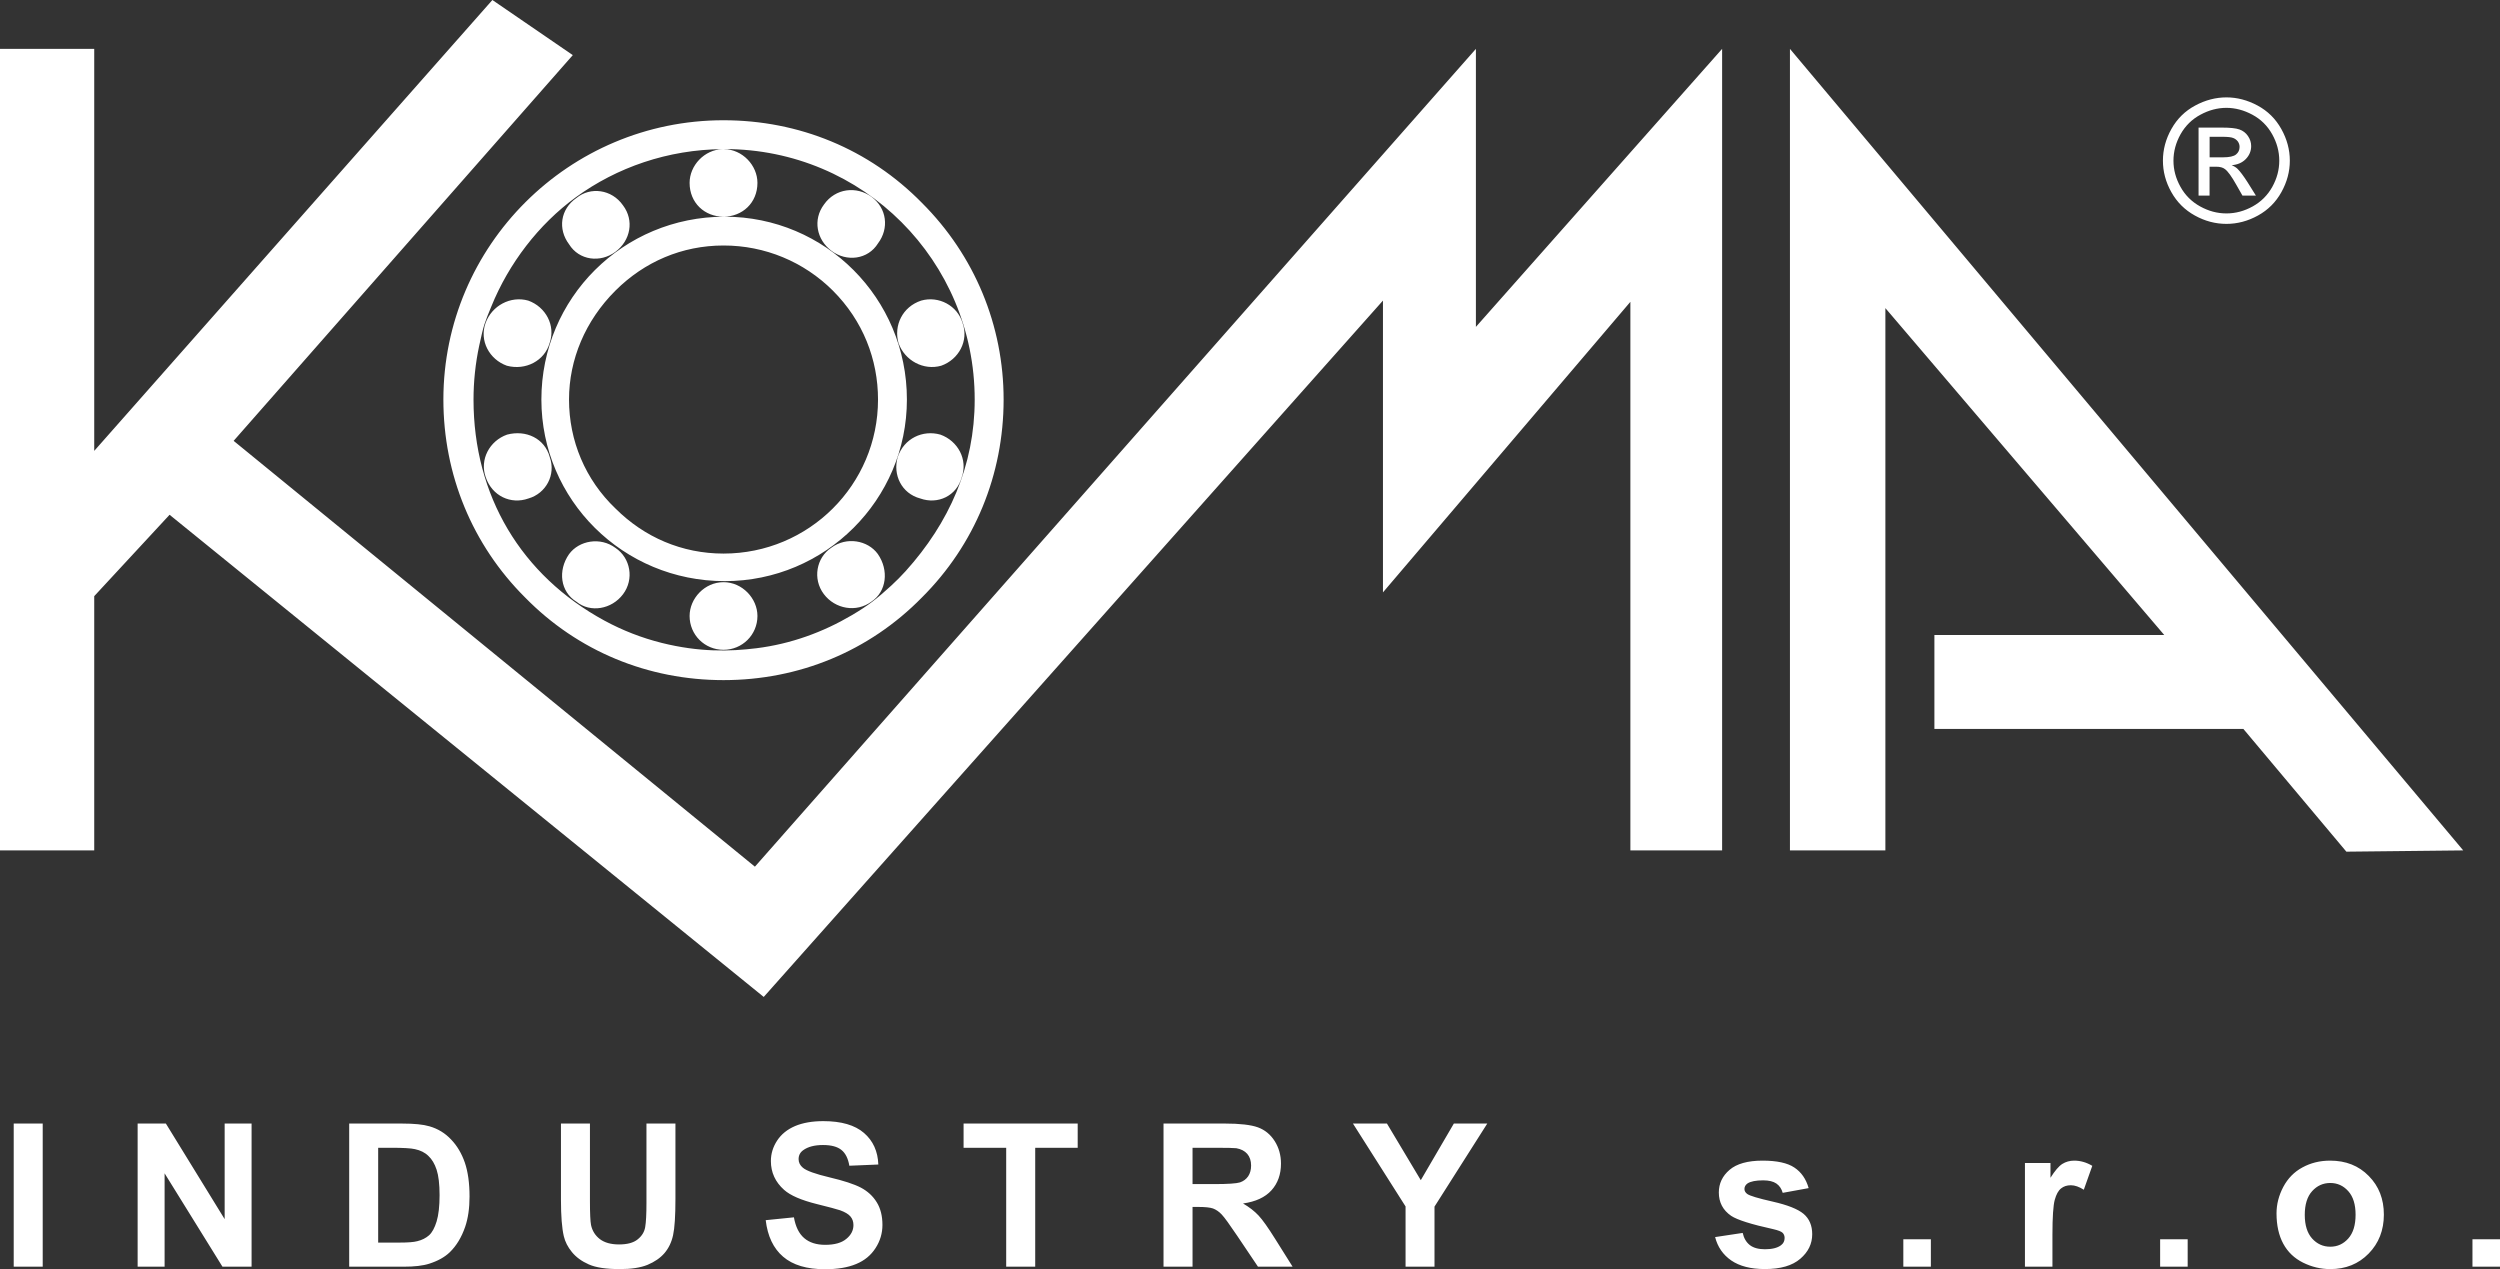 <svg width="130" height="66" viewBox="0 0 130 66" xmlns="http://www.w3.org/2000/svg">
<rect x="0" y="0" width="130" height="66" fill="#333333" stroke="none"/>
<path id="logo-koma-industry_svgrepo.com" d="M114.9 8.669H115.237C115.437 8.669 115.592 8.709 115.695 8.792C115.846 8.901 116.046 9.176 116.291 9.614L116.608 10.172H117.308L116.876 9.481C116.665 9.153 116.492 8.918 116.35 8.778C116.275 8.706 116.173 8.642 116.046 8.59C116.354 8.566 116.6 8.459 116.784 8.268C116.97 8.076 117.061 7.85 117.061 7.593C117.061 7.41 117.005 7.237 116.895 7.074C116.784 6.911 116.635 6.797 116.449 6.731C116.263 6.666 115.961 6.635 115.542 6.635H114.325V10.172H114.897V8.669H114.9ZM114.9 7.113H115.551C115.833 7.113 116.023 7.133 116.125 7.175C116.23 7.215 116.309 7.278 116.369 7.358C116.427 7.443 116.458 7.536 116.458 7.64C116.458 7.805 116.393 7.935 116.274 8.032C116.153 8.131 115.928 8.181 115.598 8.181H114.9V7.113ZM114.132 11.207C114.656 11.497 115.2 11.642 115.775 11.642C116.344 11.642 116.889 11.497 117.415 11.207C117.938 10.919 118.343 10.513 118.634 9.989C118.924 9.467 119.071 8.922 119.071 8.356C119.071 7.783 118.922 7.232 118.627 6.706C118.332 6.178 117.922 5.772 117.394 5.488C116.867 5.205 116.326 5.064 115.774 5.064C115.22 5.065 114.676 5.204 114.151 5.488C113.621 5.772 113.211 6.176 112.914 6.706C112.618 7.232 112.472 7.782 112.472 8.356C112.472 8.922 112.616 9.467 112.909 9.989C113.202 10.513 113.61 10.919 114.132 11.207ZM113.39 6.979C113.639 6.54 113.982 6.201 114.423 5.965C114.86 5.728 115.312 5.608 115.775 5.608C116.233 5.609 116.684 5.728 117.124 5.965C117.563 6.201 117.906 6.54 118.152 6.979C118.399 7.42 118.522 7.878 118.522 8.356C118.522 8.829 118.401 9.282 118.159 9.717C117.917 10.152 117.578 10.49 117.142 10.733C116.705 10.976 116.249 11.098 115.775 11.098C115.298 11.098 114.844 10.976 114.405 10.733C113.968 10.49 113.626 10.152 113.386 9.717C113.142 9.282 113.02 8.829 113.02 8.356C113.02 7.878 113.144 7.42 113.39 6.979ZM26.358 19.018C27.337 19.278 28.317 18.758 28.578 17.846C28.904 16.934 28.381 15.957 27.468 15.631C26.553 15.371 25.573 15.892 25.247 16.804C24.921 17.716 25.443 18.692 26.358 19.018ZM28.152 20.776C28.152 25.987 32.397 30.219 37.688 30.219C42.913 30.219 47.159 25.987 47.159 20.776C47.159 15.5 42.913 11.268 37.688 11.268C32.397 11.267 28.152 15.501 28.152 20.776ZM37.622 12.766C39.778 12.765 41.802 13.612 43.306 15.11C44.873 16.673 45.657 18.692 45.657 20.776C45.657 25.205 42.064 28.786 37.622 28.786C35.467 28.786 33.507 27.94 32.005 26.442C30.438 24.945 29.589 22.924 29.589 20.776C29.589 18.692 30.438 16.673 32.005 15.11C33.507 13.612 35.467 12.766 37.622 12.766ZM32.005 13.092C32.789 12.506 32.987 11.463 32.397 10.68C31.81 9.835 30.699 9.705 29.98 10.291C29.131 10.877 29.001 11.918 29.59 12.7C30.112 13.547 31.222 13.678 32.005 13.092ZM43.239 13.045C44.023 13.632 45.134 13.5 45.657 12.654C46.244 11.873 46.114 10.831 45.329 10.245C44.546 9.658 43.436 9.789 42.847 10.635C42.26 11.417 42.456 12.46 43.239 13.045ZM37.622 30.273C36.642 30.273 35.859 31.12 35.859 32.032C35.859 33.008 36.642 33.79 37.622 33.79C38.601 33.79 39.387 33.008 39.387 32.032C39.388 31.12 38.601 30.273 37.622 30.273ZM23.056 20.777C23.056 24.683 24.559 28.331 27.302 31.066C30.045 33.866 33.703 35.366 37.622 35.366C41.541 35.366 45.199 33.866 47.942 31.066C50.685 28.331 52.188 24.683 52.188 20.777C52.188 16.933 50.685 13.288 47.942 10.551C45.199 7.751 41.541 6.253 37.622 6.253C29.59 6.253 23.056 12.766 23.056 20.777ZM29.938 10.261C32.074 8.703 34.726 7.778 37.582 7.755C36.622 7.779 35.859 8.612 35.859 9.509C35.859 10.551 36.642 11.268 37.622 11.268C38.601 11.267 39.387 10.551 39.387 9.509C39.387 8.604 38.611 7.764 37.639 7.753C37.656 7.753 37.671 7.752 37.687 7.752C44.871 7.752 50.684 13.547 50.684 20.778C50.684 24.221 49.352 27.191 47.092 29.7C46.855 29.962 46.606 30.211 46.347 30.45C45.607 31.129 45.141 31.492 44.294 31.991C42.801 32.87 41.131 33.486 39.331 33.709C37.939 33.88 36.37 33.918 34.412 33.432C33.37 33.171 32.368 32.781 31.43 32.271C27.1 29.918 24.623 25.773 24.623 20.778C24.623 19.851 24.722 18.891 24.92 17.97C25.162 16.839 25.199 16.8 25.549 15.937C26.453 13.706 28.006 11.669 29.938 10.261ZM26.368 22.6C25.453 22.924 24.931 23.902 25.258 24.814C25.585 25.791 26.564 26.247 27.478 25.921C28.393 25.66 28.916 24.684 28.588 23.772C28.328 22.794 27.347 22.34 26.368 22.6ZM48.945 19.017C49.86 18.692 50.382 17.716 50.055 16.804C49.795 15.892 48.814 15.371 47.9 15.631C46.922 15.956 46.463 16.934 46.724 17.846C47.051 18.757 48.032 19.278 48.945 19.017ZM48.9 22.6C47.986 22.34 47.007 22.794 46.68 23.772C46.418 24.684 46.875 25.661 47.855 25.921C48.769 26.246 49.749 25.791 50.01 24.814C50.337 23.901 49.813 22.926 48.9 22.6ZM43.228 28.481C42.444 29.003 42.249 30.109 42.837 30.89C43.424 31.672 44.535 31.868 45.319 31.282C46.102 30.76 46.234 29.653 45.645 28.806C45.123 28.09 44.013 27.896 43.228 28.481ZM32.005 28.492C31.221 27.907 30.111 28.102 29.589 28.818C29 29.665 29.131 30.772 29.98 31.293C30.699 31.879 31.81 31.684 32.397 30.901C32.986 30.121 32.788 29.014 32.005 28.492ZM107.239 60.525C107.057 60.641 106.853 60.879 106.625 61.244V60.477H105.297V65.868H106.727V64.201C106.727 63.284 106.769 62.682 106.846 62.395C106.926 62.105 107.035 61.908 107.176 61.798C107.316 61.685 107.484 61.633 107.686 61.633C107.893 61.633 108.116 61.713 108.358 61.866L108.799 60.623C108.498 60.444 108.185 60.353 107.857 60.353C107.627 60.353 107.42 60.413 107.239 60.525ZM98.973 65.868H100.405V64.442H98.973V65.868ZM92.19 62.486C91.427 62.314 90.982 62.18 90.855 62.085C90.76 62.013 90.711 61.929 90.711 61.827C90.711 61.71 90.766 61.614 90.873 61.537C91.035 61.433 91.305 61.378 91.682 61.378C91.982 61.378 92.21 61.433 92.374 61.545C92.536 61.659 92.641 61.819 92.701 62.028L94.05 61.782C93.915 61.308 93.668 60.952 93.308 60.713C92.949 60.472 92.396 60.353 91.656 60.353C90.88 60.353 90.307 60.515 89.936 60.833C89.566 61.15 89.379 61.542 89.379 62.01C89.379 62.526 89.594 62.932 90.022 63.225C90.332 63.432 91.064 63.665 92.217 63.918C92.465 63.975 92.624 64.038 92.696 64.106C92.765 64.175 92.8 64.269 92.8 64.374C92.8 64.534 92.738 64.66 92.61 64.754C92.423 64.893 92.147 64.961 91.776 64.961C91.439 64.961 91.178 64.888 90.992 64.745C90.806 64.598 90.682 64.39 90.62 64.112L89.186 64.328C89.316 64.84 89.595 65.246 90.025 65.544C90.456 65.84 91.039 65.991 91.776 65.991C92.588 65.991 93.2 65.814 93.614 65.457C94.031 65.1 94.235 64.674 94.235 64.18C94.235 63.728 94.086 63.375 93.787 63.121C93.485 62.869 92.95 62.659 92.19 62.486ZM112.327 65.868H113.759V64.442H112.327V65.868ZM89.55 44.221V2.541L76.747 16.998V2.541L39.255 45.067L12.149 22.924L29.785 2.866L25.604 0L4.9 23.446V2.541H0V44.221H4.9V31L8.818 26.768L39.714 51.841L71.914 15.63V30.804L84.78 15.695V44.221H89.55ZM128.568 64.442V65.868H130V64.442H128.568ZM93.077 44.221H98.04V16.022L112.541 33.02H100.589V37.904H116.655L122.011 44.287L128.088 44.221L93.077 2.541V44.221ZM0.713 65.868H2.221V58.425H0.713V65.868ZM121.167 60.353C120.635 60.353 120.156 60.471 119.725 60.707C119.298 60.937 118.965 61.278 118.73 61.721C118.497 62.164 118.379 62.623 118.379 63.096C118.379 63.716 118.497 64.243 118.73 64.674C118.965 65.107 119.307 65.432 119.758 65.657C120.207 65.879 120.679 65.993 121.175 65.993C121.977 65.993 122.642 65.726 123.17 65.186C123.695 64.65 123.961 63.973 123.961 63.16C123.961 62.35 123.701 61.681 123.177 61.152C122.654 60.616 121.982 60.353 121.167 60.353ZM122.111 64.402C121.858 64.685 121.548 64.829 121.174 64.829C120.799 64.829 120.485 64.685 120.229 64.402C119.974 64.115 119.848 63.709 119.848 63.171C119.848 62.638 119.974 62.225 120.229 61.942C120.485 61.659 120.799 61.515 121.174 61.515C121.548 61.515 121.859 61.659 122.111 61.942C122.366 62.225 122.49 62.636 122.49 63.162C122.49 63.705 122.365 64.115 122.111 64.402ZM23.457 59.254C23.146 58.923 22.77 58.694 22.332 58.568C22.005 58.471 21.532 58.425 20.912 58.425H18.158V65.868H20.993C21.551 65.868 21.996 65.818 22.328 65.71C22.773 65.567 23.125 65.37 23.387 65.118C23.734 64.781 23.999 64.344 24.186 63.802C24.339 63.359 24.416 62.829 24.416 62.219C24.416 61.521 24.334 60.934 24.172 60.457C24.008 59.984 23.77 59.579 23.457 59.254ZM22.704 63.515C22.602 63.849 22.472 64.089 22.311 64.235C22.148 64.378 21.945 64.483 21.702 64.541C21.514 64.592 21.21 64.614 20.789 64.614H19.665V59.684H20.34C20.955 59.684 21.367 59.707 21.578 59.756C21.86 59.816 22.093 59.929 22.276 60.108C22.459 60.277 22.602 60.516 22.704 60.826C22.805 61.135 22.858 61.577 22.858 62.149C22.858 62.726 22.805 63.182 22.704 63.515ZM73.881 61.369L72.121 58.424H70.353L73.089 62.735V65.868H74.594V62.744L77.338 58.425H75.6L73.881 61.369ZM33.616 62.544C33.616 63.134 33.594 63.553 33.55 63.809C33.506 64.063 33.376 64.275 33.158 64.448C32.94 64.625 32.617 64.711 32.189 64.711C31.769 64.711 31.437 64.618 31.194 64.435C30.952 64.247 30.798 64.004 30.733 63.698C30.697 63.511 30.677 63.095 30.677 62.455V58.424H29.17V62.395C29.17 63.227 29.219 63.858 29.318 64.284C29.386 64.572 29.526 64.847 29.74 65.108C29.954 65.37 30.244 65.585 30.614 65.748C30.982 65.913 31.522 65.993 32.234 65.993C32.826 65.993 33.306 65.921 33.673 65.771C34.037 65.618 34.332 65.418 34.551 65.165C34.77 64.908 34.92 64.598 35 64.229C35.082 63.859 35.123 63.229 35.123 62.336V58.425H33.616V62.544ZM11.682 63.395L8.626 58.425H7.157V65.868H8.559V61.013L11.568 65.868H13.082V58.425H11.682V63.395ZM65.446 63.208C65.234 62.981 64.965 62.772 64.638 62.581C65.293 62.489 65.788 62.26 66.116 61.896C66.444 61.533 66.611 61.069 66.611 60.509C66.611 60.069 66.501 59.681 66.285 59.338C66.068 58.996 65.777 58.756 65.415 58.623C65.055 58.492 64.475 58.424 63.678 58.424H60.503V65.867H62.012V62.761H62.316C62.664 62.761 62.915 62.787 63.075 62.84C63.235 62.902 63.386 63.001 63.529 63.154C63.671 63.304 63.935 63.667 64.324 64.246L65.414 65.867H67.215L66.302 64.413C65.943 63.839 65.659 63.436 65.446 63.208ZM63.126 61.573H62.012V59.684H63.186C63.798 59.684 64.165 59.693 64.287 59.707C64.532 59.751 64.722 59.847 64.856 60C64.99 60.158 65.057 60.357 65.057 60.61C65.057 60.833 65.004 61.016 64.905 61.167C64.801 61.317 64.661 61.421 64.481 61.484C64.301 61.542 63.848 61.573 63.126 61.573ZM50.106 59.684H52.322V65.868H53.831V59.684H56.04V58.425H50.106V59.684ZM44.764 61.756C44.412 61.573 43.871 61.397 43.137 61.223C42.402 61.049 41.94 60.882 41.751 60.723C41.601 60.6 41.527 60.447 41.527 60.274C41.527 60.08 41.607 59.924 41.767 59.81C42.013 59.631 42.358 59.541 42.796 59.541C43.221 59.541 43.538 59.624 43.751 59.795C43.963 59.961 44.101 60.238 44.166 60.618L45.673 60.555C45.648 59.869 45.4 59.322 44.928 58.914C44.453 58.503 43.748 58.299 42.811 58.299C42.237 58.299 41.747 58.385 41.341 58.556C40.936 58.73 40.625 58.983 40.409 59.313C40.194 59.642 40.086 59.996 40.086 60.375C40.086 60.964 40.315 61.464 40.774 61.874C41.099 62.164 41.666 62.41 42.475 62.611C43.101 62.767 43.504 62.873 43.681 62.933C43.94 63.026 44.121 63.134 44.223 63.256C44.328 63.379 44.379 63.529 44.379 63.705C44.379 63.979 44.257 64.219 44.009 64.421C43.764 64.629 43.397 64.731 42.912 64.731C42.453 64.731 42.09 64.614 41.821 64.384C41.55 64.154 41.371 63.794 41.284 63.301L39.817 63.449C39.914 64.278 40.215 64.915 40.721 65.348C41.228 65.784 41.953 66 42.897 66C43.545 66 44.088 65.911 44.522 65.728C44.957 65.549 45.292 65.271 45.53 64.898C45.769 64.529 45.887 64.125 45.887 63.698C45.887 63.229 45.788 62.835 45.589 62.516C45.391 62.193 45.115 61.942 44.764 61.756Z" fill="white"/>
</svg>
